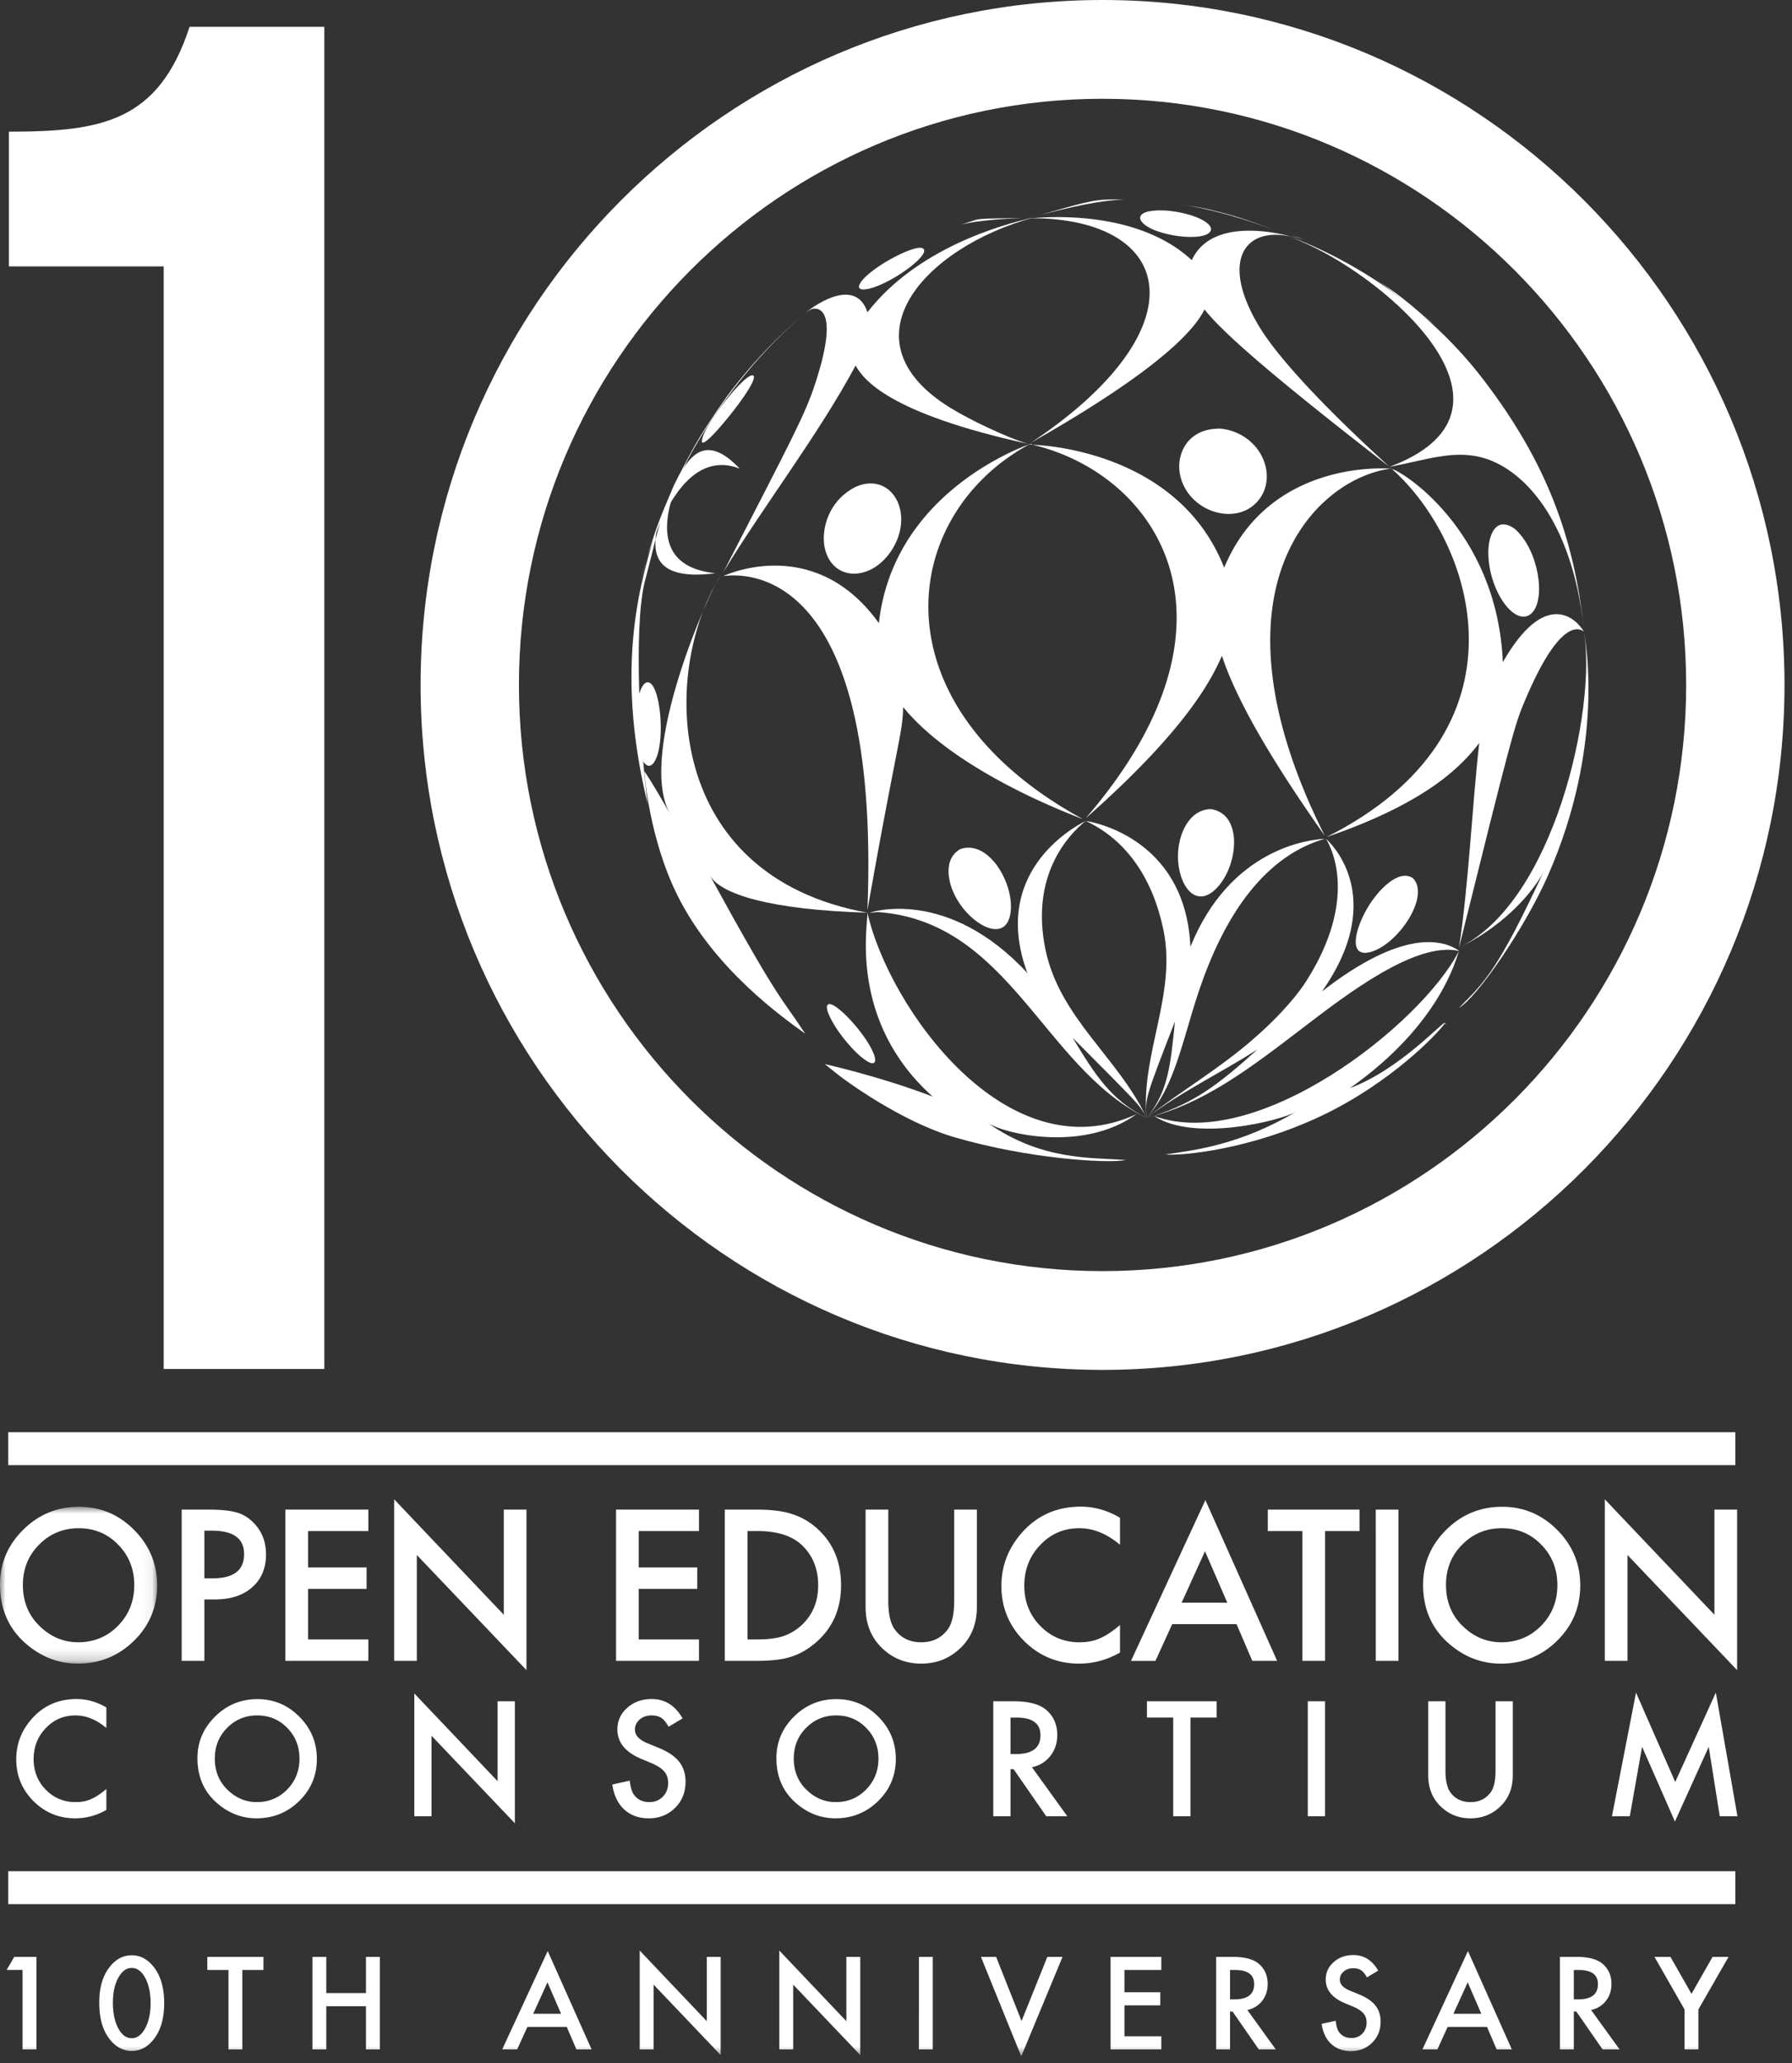 <svg width="159" height="183" viewBox="0 0 159 183" xmlns="http://www.w3.org/2000/svg" xmlns:xlink="http://www.w3.org/1999/xlink"><rect x="0" y="0" width="159" height="183" fill="#333333" stroke="none"/><title>oec-logo</title><defs><path id="a" d="M0 14.81V.896h13.943v13.912H0z"/><path id="c" d="M0 182.39h158.335V0H0z"/></defs><g fill="none" fill-rule="evenodd"><path d="M.79 11.678c8.222 0 13.283-.872 16.03-9.3h11.957v119.044H14.524V23.628H.79v-11.95zM97.826 8.76c-28.553 0-51.782 23.323-51.782 51.991s23.23 51.99 51.782 51.99c28.553 0 51.783-23.322 51.783-51.99 0-28.668-23.23-51.99-51.783-51.99m0 112.741c-33.364 0-60.508-27.252-60.508-60.75C37.318 27.251 64.462 0 97.826 0c33.365 0 60.509 27.252 60.509 60.751 0 33.499-27.144 60.751-60.509 60.751" fill="#FFF"/><path d="M114.616 20.94l-.05-.013c.616.126.616.126 1.129.348l-.21-.081c-.26-.087-.431-.145-.869-.254M92.36 19.054c-.032.007-.073.02-.106.028 4.77-1.387 4.975-1.387 6.94-1.396l.63.01h-.16c-1.29.06-3.167.264-7.304 1.358m12.512-.912c-.134-.024-.313-.046-.446-.068.646.105 1.512.233 2.157.357l.64.131c1.421.346 3.03.736 6.228 1.988-1.142-.436-4.618-1.763-8.58-2.408M85.157 19.958c-.017.005-.038.015-.055.02.46-.15 1.072-.347 1.533-.496l.044-.011c.595-.083.595-.083 3.998-.136-1.205.056-4.027.185-5.52.623M122.946 25.4c1.353 1.02 4.429 3.513 4.453 3.532-3.032-2.59-3.15-2.691-5.25-4.114l-.117-.078c.158.107.397.268.914.66" fill="#FFF"/><path d="M113.962 20.785h-.001c.122.042.242.09.363.136-.125-.035-.241-.09-.362-.136m.8.325l-.4-.165c3.172 1.185 11.128 4.727 17.236 12.7 5.553 7.248 8.07 13.932 8.943 22.211-1.04-9.874-5.52-14.419-9.185-15.312-2.545-.621-4.887.272-8.07.863 12.875-4.82.778-15.797-6.658-19.447-.151-.074-.95-.463-1.866-.85M101.277 19.633c.917 1.303 5.811 1.929 6.161.79.192-.626-1.477-1.523-3.916-1.744-2.093-.122-2.63.408-2.245.954" fill="#FFF"/><path d="M91.116 19.384h-.001c.103-.012.203-.02.304-.028-.09.02-.09.02-.303.028m.645-.017c-.104 0-.242.003-.346.005 1.553-.163 9.538-.747 14.329 3.702 1.835-3.975 8.117-2.29 8.825-2.084-4.234-.956-6.33 2.281-2.795 8.049 2.679 4.37 10.265 11.216 11.511 12.368-12.28-9.502-15.122-12.368-16.414-13.958-.736 1.494-3.298 4.957-15.387 11.813 13.092-8.709 13.325-17.438 4.222-19.486a18.353 18.353 0 0 0-3.945-.41M76.387 25.019c-.34.485-.166.723.465.634 1.93-.272 5.844-3.075 5.043-3.614-.314-.212-1.279.185-1.643.334-1.923.853-3.4 1.976-3.865 2.646" fill="#FFF"/><path d="M71.418 27.786l.141-.117.017-.015c.172-.139 4.255-3.37 5.392.041 4.344-5.612 11.774-7.75 14.765-8.408-9.738 2.643-17.134 10.904-7.398 16.894 1.667 1.028 4.911 2.592 6.859 3.182-12.405-2.725-14.58-5.713-15.28-6.94-3.264 6.092-8.147 12.427-11.723 18.305 6.194-12.03 7.257-13.992 8.15-16.735 2.436-7.467-.28-6.59-.308-6.582-.271.096-.53.307-.615.375M57.469 71.318c-3.07-12.583-.486-20.137.83-24.595-.263 1.711-.849 4.901 5.179 4.12-9.07-.931-1.343-12.465 1.24-15.976l-.222.299c-2.058 2.982-2.679 3.884-4.674 7.843-1.544 3.661-1.556 4.64-2.636 8.668-.997 4.245-.345 14.941.283 19.641 0 0-.648-5.92-.655-6.054M132.057 49.222c.113 3.393 2.511 6.553 3.888 5.12 1.213-1.262.59-5.543-1.535-7.43-1.716-1.232-2.409.61-2.353 2.31" fill="#FFF"/><path d="M123.39 41.57c-.124-.109.164 0 0 0 .735 0 9.45 5.322 9.952 17.16 3.77-6.59 6.53-3.862 7.197-2.7-.008-.009.007.005 0 0-.248-.207-2.017-1.556-5.26 6.163-.884 2.106-1.12 2.907-5.822 21.85.872-5.747 1.14-12.374 1.793-18.14-1.306 1.668-4.138 5.12-13.54 8.335 18.593-9.372 13.117-26.148 5.788-32.646M104.67 41.935c.567 3.495 5.238 4.96 7.142 2.238 1.523-2.176-.01-5.727-3.466-6.156-2.985-.077-3.948 2.245-3.676 3.918" fill="#FFF"/><path d="M91.195 39.363c.144.005.29.015.434.026a.734.734 0 0 0-.076.032c-.009.002-.018.01-.027.01-.06-.005-.115-.024-.172-.037l-.159-.031m.945.216c-.15-.04-.354-.086-.506-.124.127-.002 12.798.25 16.983 10.897 3.982-9.574 14.335-8.817 14.773-8.781-6.629.845-16.814 10.722-5.842 32.567-2.968-4.212-7.502-10.958-9.127-15.973-.928 2.097-3.115 6.498-12.093 14.416 14.944-17.325 6.52-30.138-4.188-33.002M73.212 48.74c.773 2.957 4.351 2.821 6.078-.23 1.721-3.044-.08-6.374-2.964-5.483-.107.036-.246.093-.353.132-2.581 1.259-3.169 4.021-2.76 5.581" fill="#FFF"/><path d="M64.51 51.06a5.18 5.18 0 0 0-.32.035c.076-.046 8.062-3.813 13.792 4.176 1.19-10.798 11.233-15.094 13.372-15.876-11.657 6.316-13.819 23.154 4.736 33.26-3.09-1.175-11.741-4.782-15.957-9.941-.033 2.31-.555 3.23-3.168 18.02 1.048-26.935-8.203-30.001-12.454-29.674M56.697 66.602c.355 1.324.945 1.704 1.402.902 1.017-1.787.454-7.261-.716-6.974-.25.06-.414.39-.513.589-.679 1.704-.51 4.23-.173 5.483" fill="#FFF"/><path d="M71.443 91.679c-2.271-3.453-2.248-2.696-8.48-14.067.94 1.716 5.413 3.08 14.003 3.34-17.99-3.265-18.402-21.12-13.097-29.8-.7.84-7.466 15.639-4.41 21.053-1.575-2.79-2.269-3.8-2.272-3.77-.024.186.424 5.953 2.91 10.957 3.27 6.588 9.397 10.883 11.346 12.287M76.36 93.703c.915.781 1.442.799 1.252.04-.426-1.685-3.721-5.294-4.198-4.596-.101.148-.012.45.044.632.564 1.485 2.035 3.19 2.901 3.924" fill="#FFF"/><path d="M99.907 102.892c-3-.251-7.454.109-12.298-3.32 1.35.955 8.443 2.707 13.238-.755-11.524 5.343-22.013-9.518-23.882-17.864.08.886-1.76 9.569 5.792 16.31-4.716-1.805-9.594-2.893-9.573-2.877.632.505.149.085.261.207l.793.632c.71.586 5.745 4.273 10.465 5.647 6.506 1.894 13.445 2.34 15.204 2.02M103.392 102.393c2.702-.383 6.67-.868 11.636-3.803-1.384.815-9.09 2.735-12.635.388 9.115 3.361 23.74-8.12 27.057-14.635-.246.682-1.654 6.524-9.673 12.168 4.528-1.683 8.45-6.162 8.426-5.764-.017.3.124-.1 0 0-.57.871-4.813 5.319-10.99 8.238-6.306 2.982-12.331 3.543-13.82 3.408M129.45 89.389c2.309-2.298 3.488-3.408 7.558-12.179-.608 1.313-3.073 4.676-7.55 6.834 8.443-4.066 12.228-21.242 11.082-28.015.128.76 1.906 10.066-3.204 21.648-2.068 4.687-6.307 10.834-7.886 11.712M121.373 80.46c-1.144 1.906-1.76 4.43.12 4.005 2.484-.563 5.474-4.99 3.862-6.589-1.29-.827-3.089 1.093-3.982 2.584" fill="#FFF"/><path d="M117.716 74.502c-.052-.095 0 0-.055-.095.065.045 5.68 4.934-.362 13.525 7.1-5.52 10.665-4.632 12.158-3.607l-.007.018c-3.823-.853-9.856 3.764-13.847 6.82-4.728 3.618-8.814 6.744-13.869 7.986l.618-.168c3.579-1.151 5.738-2.754 9.225-5.907-3.246 2.084-6.743 3.735-9.843 6.075l.184-.146c2.96-2.274 6.17-4.18 9.017-6.614 3.058-2.616 4.474-4.598 4.941-5.329 3.657-5.718 3.174-10.132 1.84-12.558M104.519 75.976c.006 2.497 1.546 4.744 3.43 2.8 1.932-1.994 2.362-6.571-.489-7.01-1.919.007-2.947 2.173-2.941 4.21" fill="#FFF"/><path d="M96.437 72.862c-.108-.053 0 0-.11-.05.091.008 8.852 1.225 9.296 11.165 3.531-8.749 10.553-9.514 11.925-9.58-7.928 2.287-10.887 12.37-12 16.167-1.098 3.739-1.891 6.441-3.814 8.585.09-.11.212-.255.303-.363 1.614-2.258 1.815-4.242 2.215-8.194-2.651 6.832-2.651 6.832-2.518 8.557-.006-.053-.016-.12-.023-.172-.44-5.581 2.68-10.811 1.524-16.462-.916-4.482-3.203-7.944-6.798-9.653M85.158 80.16c1.44 2.11 4.083 3.361 4.493.872.416-2.522-1.864-6.585-4.42-5.733-1.562.826-1.264 3.12-.073 4.861" fill="#FFF"/><path d="M77.944 80.897c-.104-.007-.682.06-.785.057.06-.027 6.863-2.333 13.997 5.348-3.228-8.72 3.742-12.768 5.171-13.49-1.523 1.23-4.922 4.804-3.571 11.383 1.253 6.103 6.503 9.638 8.978 14.954l-.19-.362c-.555-.898-.555-.898-6.368-6.737 1.945 3.198 3.35 5.51 6.558 7.1l-.22-.102c-8.959-4.516-11.997-17.277-23.57-18.15M71.21 27.97c.05-.045.1-.09.153-.135-.053.046-.104.087-.154.134m.201-.176l-.093.08.242-.205-.149.125M63.577 38.229c-.794.87-1.265 1.213-1.295.945-.123-1.144 4.08-6.48 4.587-5.83.083.107-.03.382-.097.545-.707 1.48-2.7 3.8-3.195 4.34" fill="#FFF"/><path d="M65.594 41.554c-2.555-.993-6.15-.062-8.761 10.013 1.141-4.062 1.347-4.793 2.988-8.558 1.765-3.453 2.183-4.274 4.675-7.842l.223-.3a44.933 44.933 0 0 1 6.925-7.27c-6.538 5.503-9.989 11.947-11.289 14.374.902-1.428 2.264-3.588 5.286-.397-.013-.005-.031-.012-.047-.02" fill="#FFF"/><g transform="translate(0 132.746)"><mask id="b" fill="#fff"><use xlink:href="#a"/></mask><path d="M2.03 7.822c0 1.483.496 2.704 1.486 3.658.985.956 2.122 1.435 3.413 1.435 1.399 0 2.58-.486 3.541-1.46.962-.984 1.443-2.184 1.443-3.599 0-1.43-.475-2.629-1.425-3.596C9.544 3.286 8.374 2.8 6.98 2.8c-1.387 0-2.56.486-3.515 1.46-.957.961-1.434 2.148-1.434 3.562M0 7.796c0-1.888.688-3.51 2.065-4.867C3.435 1.573 5.082.897 7.006.897c1.902 0 3.53.682 4.89 2.05 1.365 1.367 2.047 3.01 2.047 4.927 0 1.93-.685 3.567-2.056 4.91-1.376 1.35-3.038 2.025-4.984 2.025-1.722 0-3.269-.6-4.64-1.798C.756 11.684 0 9.946 0 7.796" fill="#FFF" mask="url(#b)"/></g><path d="M18.134 139.987h.751c1.85 0 2.774-.717 2.774-2.147 0-1.386-.954-2.078-2.86-2.078h-.665v4.225zm0 1.876v5.449H16.12v-13.419h2.28c1.118 0 1.962.078 2.532.236.575.156 1.083.45 1.52.887.766.752 1.15 1.703 1.15 2.849 0 1.228-.41 2.202-1.228 2.92-.818.72-1.92 1.078-3.308 1.078h-.933zM32.681 135.797h-5.348v3.224h5.193v1.903h-5.193v4.485h5.348v1.903h-7.36v-13.418h7.36zM34.972 147.312v-14.331l9.727 10.238v-9.325h2.012v14.236l-9.727-10.211v9.393zM62.02 135.797h-5.347v3.224h5.192v1.903h-5.192v4.485h5.347v1.903h-7.36v-13.418h7.36zM66.323 145.409h.907c.904 0 1.656-.096 2.254-.287a4.55 4.55 0 0 0 1.625-.964c.99-.91 1.485-2.096 1.485-3.555 0-1.472-.49-2.664-1.468-3.58-.882-.818-2.18-1.226-3.896-1.226h-.907v9.612zm-2.013 1.903v-13.418h2.799c1.342 0 2.401.133 3.179.4.835.261 1.592.704 2.272 1.33 1.376 1.262 2.065 2.921 2.065 4.98 0 2.062-.718 3.73-2.152 5.004-.72.639-1.474 1.082-2.263 1.331-.737.25-1.783.373-3.136.373H64.31zM78.815 133.893v8.085c0 1.151.187 1.994.56 2.527.56.77 1.346 1.157 2.36 1.157 1.019 0 1.808-.387 2.366-1.157.375-.514.562-1.358.562-2.527v-8.085h2.012v8.64c0 1.414-.437 2.577-1.312 3.494-.985 1.019-2.194 1.528-3.628 1.528-1.435 0-2.641-.509-3.62-1.528-.876-.917-1.313-2.08-1.313-3.495v-8.639h2.013zM99.375 134.616v2.397c-1.163-.979-2.367-1.468-3.611-1.468-1.371 0-2.526.495-3.465 1.487-.944.985-1.416 2.188-1.416 3.614 0 1.41.472 2.595 1.416 3.563.946.968 2.102 1.453 3.473 1.453.709 0 1.311-.116 1.806-.348.277-.116.563-.272.86-.47.296-.197.608-.435.937-.713v2.443c-1.152.654-2.362.981-3.628.981-1.907 0-3.534-.67-4.881-2.008-1.342-1.349-2.014-2.976-2.014-4.883 0-1.71.563-3.232 1.686-4.57 1.382-1.642 3.17-2.461 5.364-2.461 1.198 0 2.356.327 3.473.983M108.895 142.15l-1.979-4.562-2.073 4.562h4.052zm.821 1.903h-5.71l-1.487 3.26h-2.168l6.6-14.262 6.367 14.261h-2.203l-1.399-3.259zM117.568 135.797v11.515h-2.012v-11.515h-3.067v-1.903h8.137v1.903z" fill="#FFF"/><mask id="d" fill="#fff"><use xlink:href="#c"/></mask><path fill="#FFF" mask="url(#d)" d="M122.07 147.312h2.012v-13.418h-2.013zM128.3 140.568c0 1.483.495 2.704 1.485 3.658.985.956 2.122 1.435 3.412 1.435 1.4 0 2.58-.486 3.542-1.46.962-.984 1.443-2.184 1.443-3.598 0-1.43-.475-2.63-1.426-3.597-.944-.974-2.113-1.46-3.507-1.46-1.388 0-2.56.486-3.516 1.46-.957.961-1.434 2.148-1.434 3.562m-2.03-.026c0-1.888.688-3.51 2.064-4.867 1.371-1.356 3.017-2.032 4.942-2.032 1.901 0 3.53.682 4.89 2.05 1.364 1.367 2.047 3.01 2.047 4.927 0 1.93-.686 3.567-2.057 4.91-1.375 1.35-3.037 2.026-4.984 2.026-1.722 0-3.268-.6-4.639-1.8-1.508-1.326-2.264-3.064-2.264-5.214M142.39 147.312v-14.331l9.727 10.238v-9.325h2.012v14.236l-9.727-10.211v9.393zM9.437 151.443v1.821c-.885-.743-1.799-1.115-2.744-1.115-1.041 0-1.92.376-2.633 1.13-.718.748-1.076 1.665-1.076 2.746 0 1.07.358 1.973 1.076 2.709.717.734 1.598 1.103 2.64 1.103.537 0 .994-.09 1.372-.264.21-.09.427-.207.653-.358a7.62 7.62 0 0 0 .712-.541v1.855a5.49 5.49 0 0 1-2.758.748c-1.448 0-2.684-.509-3.709-1.526-1.02-1.027-1.529-2.264-1.529-3.712 0-1.299.427-2.457 1.28-3.474 1.05-1.245 2.41-1.87 4.077-1.87.91 0 1.79.25 2.639.748M19.06 155.966c0 1.127.378 2.053 1.13 2.781.749.727 1.613 1.09 2.594 1.09 1.063 0 1.96-.37 2.691-1.11.731-.75 1.097-1.66 1.097-2.735 0-1.087-.362-1.997-1.084-2.733-.718-.74-1.606-1.11-2.665-1.11-1.055 0-1.945.37-2.672 1.11-.727.73-1.09 1.632-1.09 2.707m-1.543-.02c0-1.434.523-2.668 1.569-3.698 1.042-1.031 2.294-1.544 3.755-1.544 1.445 0 2.684.519 3.716 1.556 1.037 1.04 1.556 2.288 1.556 3.746 0 1.466-.52 2.709-1.562 3.732-1.047 1.025-2.31 1.538-3.789 1.538-1.308 0-2.483-.456-3.524-1.367-1.148-1.007-1.72-2.329-1.72-3.962M36.76 161.092V150.2l7.392 7.782v-7.089h1.53v10.819l-7.393-7.76v7.14zM60.564 152.413l-1.24.74c-.233-.405-.453-.67-.664-.794-.218-.14-.5-.21-.846-.21-.425 0-.778.122-1.058.363-.28.238-.419.537-.419.899 0 .496.368.897 1.102 1.202l1.01.416c.824.334 1.426.743 1.807 1.224.38.483.571 1.075.571 1.774 0 .937-.311 1.713-.932 2.325-.626.616-1.404.924-2.331.924-.88 0-1.606-.262-2.18-.785-.564-.525-.916-1.262-1.057-2.213l1.55-.344c.07.599.193 1.013.368 1.241.314.441.775.662 1.379.662.476 0 .872-.162 1.187-.483.315-.321.474-.728.474-1.222 0-.198-.029-.38-.083-.545a1.396 1.396 0 0 0-.256-.455 2.055 2.055 0 0 0-.45-.39 4.417 4.417 0 0 0-.657-.346l-.977-.409c-1.388-.592-2.082-1.454-2.082-2.59 0-.765.292-1.407.874-1.922.581-.518 1.306-.78 2.173-.78 1.169 0 2.08.573 2.737 1.718M70.43 155.966c0 1.127.378 2.053 1.13 2.781.749.727 1.612 1.09 2.594 1.09 1.063 0 1.96-.37 2.691-1.11.731-.75 1.097-1.66 1.097-2.735 0-1.087-.362-1.997-1.084-2.733-.718-.74-1.606-1.11-2.666-1.11-1.054 0-1.944.37-2.672 1.11-.726.73-1.09 1.632-1.09 2.707m-1.542-.02c0-1.434.523-2.668 1.569-3.698 1.042-1.031 2.294-1.544 3.755-1.544 1.445 0 2.683.519 3.716 1.556 1.037 1.04 1.556 2.288 1.556 3.746 0 1.466-.52 2.709-1.562 3.732-1.047 1.025-2.31 1.538-3.789 1.538-1.308 0-2.483-.456-3.524-1.367-1.148-1.007-1.72-2.329-1.72-3.962M89.659 155.576h.486c1.448 0 2.173-.556 2.173-1.671 0-1.043-.704-1.564-2.114-1.564h-.545v3.235zm1.904 1.17l3.137 4.346h-1.87l-2.895-4.175h-.276v4.175H88.13v-10.199h1.792c1.339 0 2.306.253 2.902.762.656.562.984 1.307.984 2.232 0 .722-.206 1.342-.616 1.86-.412.521-.955.854-1.629.998zM105.626 152.34v8.751h-1.53v-8.75h-2.33v-1.447h6.183v1.447zM116.037 161.092h1.529v-10.199h-1.529zM128.253 150.894v6.143c0 .876.142 1.517.427 1.921.424.586 1.021.88 1.792.88.775 0 1.374-.294 1.8-.88.283-.39.425-1.031.425-1.921v-6.143h1.53v6.564c0 1.075-.332 1.96-.998 2.657-.748.774-1.667 1.161-2.757 1.161s-2.007-.387-2.75-1.161c-.665-.696-.998-1.582-.998-2.657v-6.564h1.529zM143.025 161.092l2.134-10.965 3.48 7.927 3.603-7.927 1.917 10.965h-1.569l-.978-6.156-3 6.623-2.915-6.629-1.09 6.162zM.732 168.888h153.24v-2.92H.732zM.732 129.951h153.24v-2.92H.732zM2 174.722H.59l.676-1.158h1.966v8.209H2.001zM10.016 177.62c0 .912.157 1.668.47 2.27.314.592.713.888 1.2.888.483 0 .882-.296 1.2-.887.316-.588.475-1.331.475-2.229 0-.896-.159-1.64-.476-2.233-.317-.587-.716-.882-1.199-.882-.479 0-.877.295-1.194.882-.317.585-.476 1.316-.476 2.19m-1.21-.004c0-1.309.302-2.352.908-3.133.543-.704 1.2-1.058 1.972-1.058s1.43.354 1.971 1.058c.606.781.91 1.843.91 3.186 0 1.34-.304 2.4-.91 3.18-.542.705-1.197 1.058-1.966 1.058-.768 0-1.427-.353-1.977-1.059-.606-.78-.908-1.857-.908-3.232M21.503 174.728v7.044h-1.231v-7.044h-1.877v-1.164h4.98v1.164zM28.952 176.774h3.52v-3.21h1.232v8.209h-1.232v-3.834h-3.52v3.834h-1.231v-8.21h1.231zM49.786 178.614l-1.21-2.79-1.269 2.79h2.48zm.502 1.164h-3.494l-.908 1.995h-1.327l4.038-8.726 3.895 8.726h-1.348l-.856-1.995zM56.76 181.773v-8.769l5.95 6.264v-5.705h1.233v8.71l-5.952-6.248v5.748zM69.146 181.773v-8.769l5.95 6.264v-5.705h1.233v8.71l-5.952-6.248v5.748zM81.531 181.773h1.231v-8.21h-1.23zM88.383 173.563l2.257 5.69 2.289-5.69h1.348l-3.663 8.826-3.578-8.826zM103.042 174.728H99.77v1.972h3.177v1.165H99.77v2.743h3.272v1.164h-4.503v-8.208h4.503zM109.138 177.333h.391c1.166 0 1.75-.448 1.75-1.346 0-.84-.567-1.26-1.703-1.26h-.438v2.606zm1.533.94l2.527 3.5h-1.507l-2.33-3.36h-.223v3.36h-1.231v-8.21h1.443c1.078 0 1.856.204 2.336.612.529.453.792 1.052.792 1.797 0 .58-.166 1.081-.496 1.5a2.214 2.214 0 0 1-1.31.802zM122.285 174.786l-.998.596c-.188-.326-.365-.539-.535-.639-.176-.113-.403-.17-.681-.17-.342 0-.626.098-.851.293a.906.906 0 0 0-.339.723c0 .4.296.722.888.968l.815.334c.662.27 1.146.598 1.453.987.306.388.46.864.46 1.428 0 .755-.25 1.379-.75 1.871-.505.497-1.13.745-1.877.745-.709 0-1.293-.211-1.755-.633-.454-.422-.738-1.015-.85-1.781l1.246-.278c.057.483.155.816.297 1.001.254.354.623.532 1.11.532.384 0 .703-.13.956-.389.254-.258.38-.586.38-.984 0-.16-.022-.306-.065-.438a1.14 1.14 0 0 0-.207-.367 1.643 1.643 0 0 0-.361-.313 3.454 3.454 0 0 0-.529-.28l-.788-.33c-1.117-.474-1.675-1.169-1.675-2.084 0-.616.234-1.133.702-1.546.47-.419 1.052-.628 1.75-.628.94 0 1.676.461 2.204 1.382M131.436 178.614l-1.21-2.79-1.269 2.79h2.48zm.503 1.164h-3.495l-.908 1.995h-1.327l4.038-8.726 3.895 8.726h-1.347l-.856-1.995zM139.641 177.333h.391c1.166 0 1.75-.448 1.75-1.346 0-.84-.567-1.26-1.702-1.26h-.439v2.606zm1.533.94l2.527 3.5h-1.507l-2.33-3.36h-.223v3.36h-1.23v-8.21h1.442c1.078 0 1.856.204 2.336.612.529.453.792 1.052.792 1.797 0 .58-.165 1.081-.496 1.5a2.214 2.214 0 0 1-1.31.802zM149.464 178.226l-2.665-4.662h1.417l1.866 3.28 1.871-3.28h1.417l-2.675 4.662v3.547h-1.231z"/></g></svg>